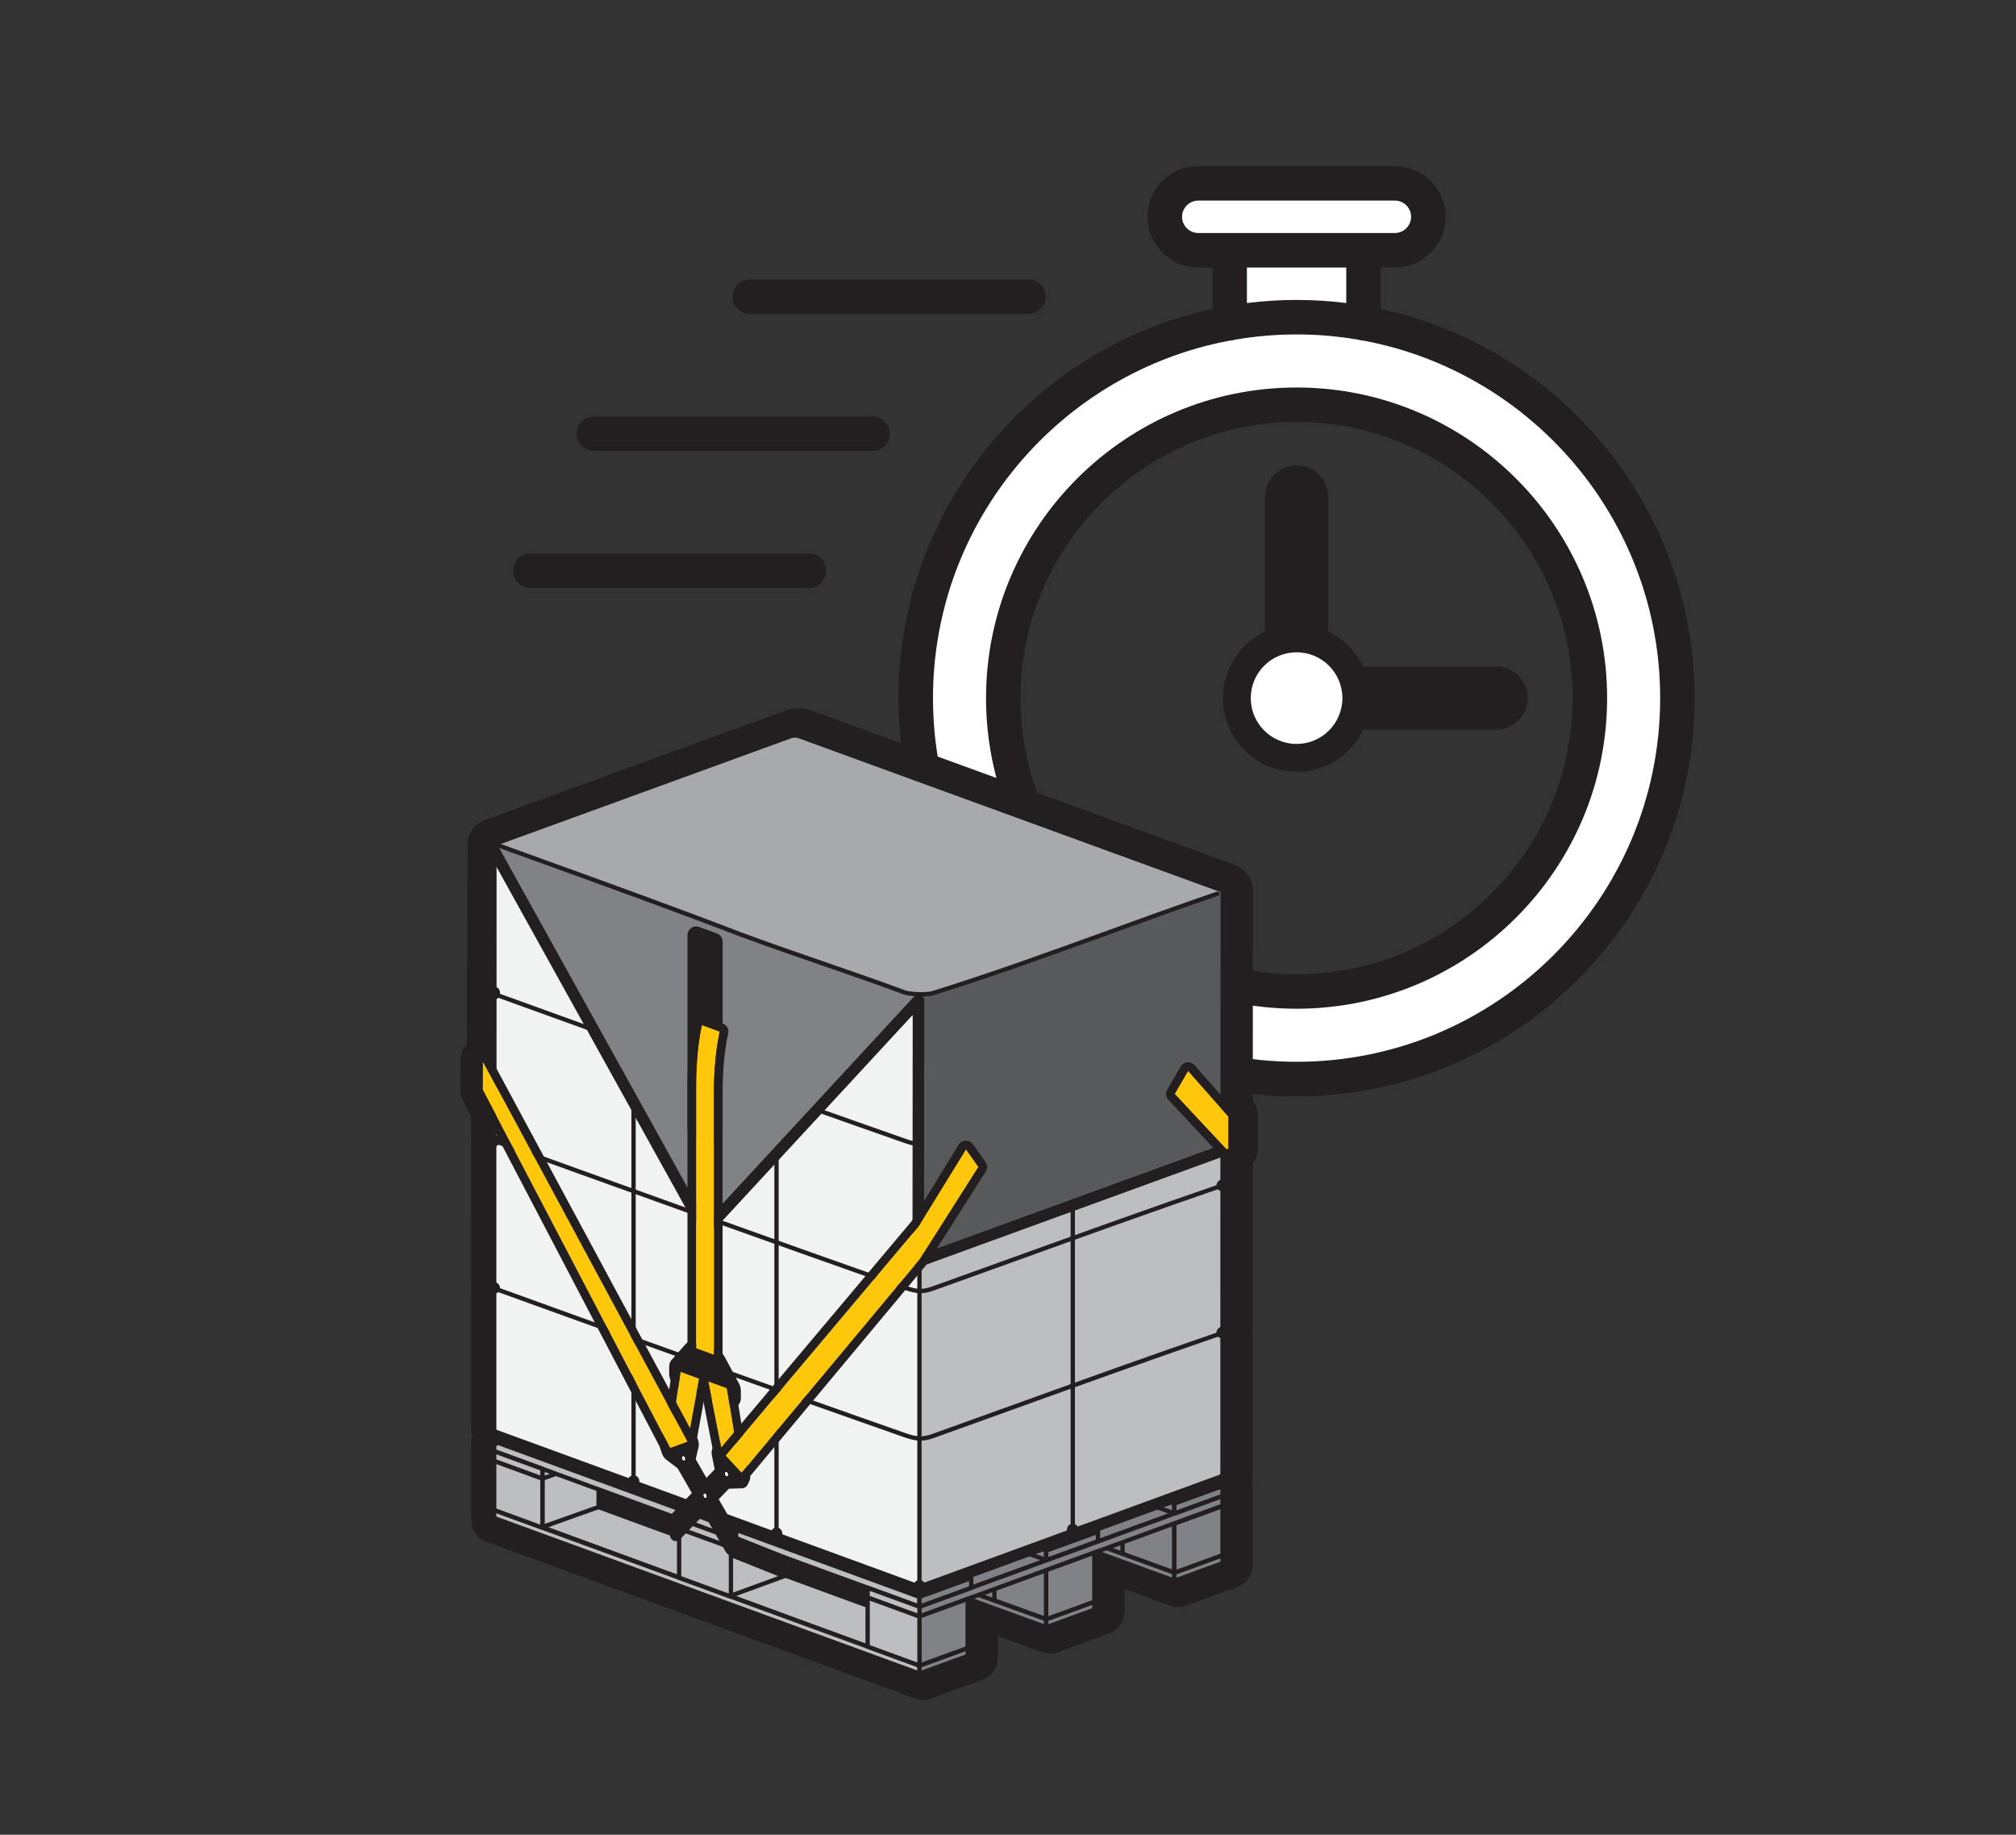 <?xml version="1.0" encoding="UTF-8"?>
<svg id="Layer_1" xmlns="http://www.w3.org/2000/svg" version="1.1" viewBox="0 0 994.062 904.469">
  <rect x="0" y="0" width="994.062" height="904.469" fill="#333333" stroke="none"/>
  <!-- Generator: Adobe Illustrator 29.2.1, SVG Export Plug-In . SVG Version: 2.1.0 Build 116)  -->
  <defs>
    <style>
      .st0 {
        fill: #58595b;
      }

      .st1 {
        fill: #bcbec0;
      }

      .st2 {
        fill: #231f20;
      }

      .st3 {
        fill: #414042;
      }

      .st4 {
        fill: #f1f2f2;
      }

      .st5 {
        fill: #fff;
      }

      .st6 {
        fill: #ffc709;
      }

      .st7 {
        fill: #808285;
      }

      .st8 {
        fill: #a7a9ac;
      }
    </style>
  </defs>
  <polyline class="st5" points="672.322 159.393 672.322 123.366 606.331 123.366 606.331 159.393"/>
  <rect class="st5" x="574.362" y="90.371" width="129.93" height="32.995" rx="16.498" ry="16.498"/>
  <path class="st5" d="M639.327,156.362c-103.711,0-187.786,84.075-187.786,187.786s84.075,187.786,187.786,187.786,187.786-84.075,187.786-187.786-84.075-187.786-187.786-187.786ZM639.327,488.767c-79.871,0-144.619-64.748-144.619-144.619s64.748-144.619,144.619-144.619,144.62,64.748,144.62,144.619-64.748,144.619-144.62,144.619Z"/>
  <g>
    <path class="st2" d="M680.826,152.287v-20.417h6.969c13.785,0,25.001-11.216,25.001-25.002s-11.216-25.002-25.001-25.002h-96.935c-13.786,0-25.002,11.216-25.002,25.002s11.216,25.002,25.002,25.002h6.968v20.417c-88.37,19.096-154.791,97.862-154.791,191.861,0,108.234,88.056,196.29,196.29,196.29s196.29-88.056,196.29-196.29c0-93.999-66.421-172.764-154.791-191.861ZM590.86,114.863c-4.408,0-7.994-3.586-7.994-7.994s3.586-7.994,7.994-7.994h96.935c4.407,0,7.993,3.586,7.993,7.994s-3.586,7.994-7.993,7.994h-96.935ZM614.836,131.871h48.982v17.513c-8.025-1.003-16.198-1.526-24.491-1.526s-16.466.522-24.491,1.526v-17.513ZM639.327,523.43c-98.856,0-179.282-80.426-179.282-179.282,0-87.646,63.222-160.794,146.455-176.259.909-.018,1.782-.18,2.599-.461,9.83-1.676,19.927-2.561,30.228-2.561s20.397.885,30.228,2.561c.818.282,1.69.443,2.599.461,83.233,15.466,146.455,88.614,146.455,176.259,0,98.856-80.426,179.282-179.282,179.282Z"/>
    <path class="st2" d="M639.327,191.025c-84.433,0-153.123,68.69-153.123,153.123s68.69,153.123,153.123,153.123,153.123-68.69,153.123-153.123-68.69-153.123-153.123-153.123ZM639.327,480.263c-75.055,0-136.115-61.061-136.115-136.115s61.061-136.115,136.115-136.115,136.115,61.061,136.115,136.115-61.061,136.115-136.115,136.115Z"/>
  </g>
  <path class="st2" d="M507.052,154.767h-137.415c-4.696,0-8.504-3.808-8.504-8.504s3.808-8.504,8.504-8.504h137.415c4.696,0,8.504,3.808,8.504,8.504s-3.808,8.504-8.504,8.504Z"/>
  <path class="st2" d="M430.282,222.317h-137.416c-4.697,0-8.504-3.808-8.504-8.504s3.807-8.504,8.504-8.504h137.416c4.696,0,8.504,3.808,8.504,8.504s-3.808,8.504-8.504,8.504Z"/>
  <path class="st2" d="M398.923,289.867h-137.416c-4.697,0-8.504-3.808-8.504-8.504s3.807-8.504,8.504-8.504h137.416c4.696,0,8.504,3.808,8.504,8.504s-3.808,8.504-8.504,8.504Z"/>
  <path class="st2" d="M737.688,328.557h-65.547c-3.591-7.527-9.696-13.633-17.224-17.224v-66.327c0-8.61-6.98-15.591-15.591-15.591s-15.591,6.98-15.591,15.591v66.327c-12.255,5.846-20.745,18.356-20.745,32.814,0,20.035,16.301,36.336,36.336,36.336,14.458,0,26.968-8.49,32.814-20.745h65.547c8.61,0,15.591-6.98,15.591-15.591s-6.98-15.591-15.591-15.591ZM655.06,328.557h-.143v-.143c.048.047.095.095.143.143ZM639.327,366.31c-12.221,0-22.162-9.941-22.162-22.162,0-6.147,2.516-11.715,6.571-15.733v15.733c0,8.61,6.98,15.591,15.591,15.591h15.733c-4.018,4.055-9.587,6.571-15.733,6.571Z"/>
  <path class="st2" d="M617.717,542.584l.091-103.353c0-5.742-3.624-10.921-9.02-12.889l-208.299-75.934c-4.352-1.588-9.146-1.589-13.497-.004l-147.855,53.814c-5.102,1.856-8.545,6.751-8.569,12.181l-.402,98.205c-1.981,2.286-3.096,5.201-3.114,8.261l-.076,13.931c-.009,2.073.494,4.139,1.454,5.972l2.086,3.989c.381,1.305.995,2.535,1.808,3.624v8.686c0,.823.069,1.652.206,2.475-.136.798-.205,1.615-.205,2.442l.003,67.601c0,.83.069,1.661.205,2.48-.136.797-.205,1.613-.205,2.438l.004,67.601c0,1.19.141,2.371.418,3.524-.279.99-.419,2.013-.419,3.056l.002,38.676c0,4.743,2.993,9.022,7.445,10.648l211.187,77.205c1.331.526,2.733.793,4.168.793,1.33,0,2.638-.231,3.883-.686l25.525-9.303c4.462-1.623,7.46-5.905,7.46-10.654v-10.784s21.758,7.92,21.758,7.92c2.499.904,5.248.9,7.741-.009l25.525-9.303c4.462-1.623,7.46-5.905,7.46-10.654v-11.189s21.491,7.822,21.491,7.822c2.728,1.287,5.892,1.432,8.715.396l25.525-9.303c4.462-1.623,7.46-5.905,7.46-10.655v-4.909s.002-34.002.002-34.002c0-1.051-.144-2.08-.428-3.078.277-1.145.417-2.313.417-3.49l.006-67.644c0-.82-.07-1.636-.21-2.436.14-.826.211-1.658.211-2.484l.006-67.644c0-.82-.07-1.637-.21-2.437.14-.824.21-1.655.21-2.483v-7.479c1.677-2.289,2.584-5.037,2.584-7.904v-15.381c0-2.769-.898-5.448-2.549-7.648Z"/>
  <g>
    <path class="st2" d="M332.932,757.33c-.325,0-.651-.056-.966-.17l-35.802-12.971c-1.118-.405-1.865-1.466-1.869-2.656l-.046-14.653c-.003-.938.458-1.815,1.231-2.346.773-.532,1.758-.646,2.632-.305l35.848,13.952c1.089.424,1.807,1.473,1.807,2.642v13.672c0,.924-.451,1.79-1.207,2.321-.483.339-1.054.514-1.628.514ZM299.958,739.534l30.139,10.919v-7.691l-30.165-11.74.026,8.513Z"/>
    <path class="st2" d="M425.534,792.231c-.325,0-.651-.057-.966-.17l-35.802-12.972c-1.118-.405-1.865-1.466-1.869-2.656l-.046-14.652c-.003-.938.458-1.815,1.231-2.346.773-.531,1.758-.646,2.632-.305l35.848,13.952c1.089.424,1.807,1.473,1.807,2.642v13.672c0,.924-.451,1.79-1.207,2.321-.483.339-1.054.514-1.628.514ZM392.561,774.434l30.139,10.92v-7.691l-30.165-11.74.026,8.512Z"/>
    <polygon class="st1" points="267.461 752.932 293.012 742.166 453.493 800.986 427.941 811.753 267.461 752.932"/>
    <path class="st2" d="M427.942,812.816c-.124,0-.248-.021-.366-.064l-160.48-58.821c-.41-.15-.687-.536-.696-.973-.011-.437.247-.835.649-1.005l25.551-10.767c.248-.104.527-.11.779-.019l160.48,58.821c.41.15.687.536.696.973.011.437-.247.835-.649,1.005l-25.551,10.767c-.132.056-.272.083-.413.083ZM270.363,752.862l157.552,57.749,22.677-9.556-157.552-57.749-22.677,9.556Z"/>
    <polygon class="st1" points="453.372 825.903 241.911 748.599 241.911 743.765 453.372 821.069 453.372 825.903"/>
    <path class="st2" d="M453.372,826.967c-.123,0-.246-.021-.365-.065l-211.461-77.304c-.419-.153-.697-.552-.698-.998v-4.835c0-.347.169-.672.453-.871.286-.199.647-.248.975-.127l211.461,77.304c.419.153.697.552.697.998l.002,4.835c0,.347-.17.672-.454.871-.182.127-.395.192-.609.192ZM242.974,747.857l209.335,76.526v-2.571l-209.335-76.526v2.571Z"/>
    <polygon class="st1" points="359.97 786.752 387.403 776.741 387.403 752.916 359.971 762.927 359.97 786.752"/>
    <path class="st2" d="M359.97,787.816c-.215,0-.429-.065-.609-.192-.284-.199-.454-.524-.454-.871v-23.825c.002-.446.28-.846.7-.999l27.432-10.011c.324-.118.689-.071.974.128s.454.524.454.871v23.825c0,.446-.279.846-.699.999l-27.433,10.011c-.118.043-.241.064-.364.064ZM361.033,763.67v21.562l25.306-9.234v-21.562l-25.306,9.234Z"/>
    <polygon class="st1" points="359.97 762.927 385.522 752.161 385.522 747.326 359.971 758.092 359.97 762.927"/>
    <path class="st2" d="M359.97,763.99c-.206,0-.411-.061-.588-.178-.297-.197-.476-.529-.476-.886v-4.835c.002-.428.258-.813.651-.979l25.551-10.766c.328-.138.705-.104,1.001.094.297.197.476.529.476.886v4.834c0,.428-.257.813-.65.979l-25.552,10.767c-.133.056-.273.084-.413.084ZM361.033,758.798v2.527l23.426-9.871v-2.526l-23.426,9.87Z"/>
    <polygon class="st1" points="267.461 728.933 293.804 723.63 293.013 713.332 267.461 724.098 267.461 728.933"/>
    <path class="st2" d="M267.461,729.996c-.243,0-.481-.084-.674-.241-.246-.202-.39-.504-.39-.822v-4.834c0-.428.257-.813.65-.979l25.552-10.767c.316-.133.676-.106.967.072.292.178.479.485.506.826l.791,10.298c.041.535-.323,1.018-.85,1.123l-26.343,5.303c-.07.014-.14.021-.21.021ZM268.525,724.805v2.83l24.147-4.861-.606-7.889-23.541,9.92Z"/>
    <polygon class="st1" points="267.461 752.758 295.16 742.911 295.161 719.086 267.461 728.933 267.461 752.758"/>
    <path class="st2" d="M267.461,753.821c-.217,0-.432-.066-.613-.195-.282-.199-.45-.522-.45-.868v-23.825c0-.45.283-.851.707-1.002l27.699-9.847c.324-.116.688-.066.97.134.282.199.45.522.45.868v23.824c0,.45-.283.851-.707,1.002l-27.699,9.848c-.116.041-.236.062-.356.062ZM268.525,729.683v21.569l25.572-9.092v-21.568l-25.572,9.091Z"/>
    <polygon class="st1" points="453.37 792.061 241.909 714.758 241.909 709.923 453.37 787.227 453.37 792.061"/>
    <path class="st2" d="M453.37,793.125c-.123,0-.246-.021-.365-.065l-211.461-77.304c-.419-.153-.698-.552-.698-.998v-4.835c0-.347.17-.672.454-.871.286-.2.647-.248.975-.127l211.461,77.304c.419.153.698.552.698.998v4.835c0,.347-.17.672-.454.871-.182.127-.395.192-.609.192ZM242.973,714.015l209.334,76.526v-2.571l-209.334-76.526v2.571Z"/>
    <polygon class="st1" points="267.461 728.933 241.909 719.592 241.909 714.758 267.461 724.098 267.461 728.933"/>
    <path class="st2" d="M267.461,729.996c-.123,0-.246-.021-.365-.065l-25.552-9.341c-.419-.153-.698-.552-.698-.998v-4.834c0-.347.17-.672.454-.871.286-.199.647-.248.975-.127l25.552,9.341c.419.153.698.552.698.998v4.834c0,.347-.17.672-.454.871-.182.127-.395.192-.609.192ZM242.973,718.849l23.426,8.563v-2.57l-23.426-8.563v2.57Z"/>
    <polygon class="st1" points="267.462 753.106 241.911 743.765 241.909 719.592 267.461 728.933 267.462 753.106"/>
    <path class="st2" d="M267.462,754.169c-.123,0-.246-.021-.365-.065l-25.552-9.341c-.419-.153-.697-.552-.698-.998v-24.173c0-.347.169-.672.453-.871.286-.2.647-.248.975-.127l25.552,9.341c.419.153.697.552.698.998v24.173c0,.347-.169.672-.453.871-.182.127-.395.192-.609.192ZM242.973,743.022l23.426,8.563v-21.909l-23.426-8.563v21.909Z"/>
    <path class="st7" d="M487.96,740.046l91.307,38.686,1.424-7.613-88.693-37.578c-.888,1.231-1.752,2.48-4.039,6.505Z"/>
    <path class="st2" d="M579.267,779.795c-.141,0-.282-.028-.415-.085l-91.308-38.686c-.279-.118-.494-.351-.592-.638s-.067-.603.083-.866c2.275-4.004,3.169-5.311,4.101-6.602.291-.403.821-.551,1.277-.356l88.693,37.578c.46.194.722.684.63,1.174l-1.425,7.612c-.06.316-.259.589-.542.741-.157.084-.33.127-.503.127ZM489.477,739.534l88.988,37.703,1.024-5.473-87.119-36.912c-.673.966-1.46,2.191-2.894,4.682Z"/>
    <path class="st7" d="M466.476,772.458c-.812,1.269-1.629,2.534-2.908,6.735l51.821,21.956.467-7.769-49.38-20.921Z"/>
    <path class="st2" d="M515.389,802.212c-.141,0-.281-.028-.415-.085l-51.821-21.956c-.5-.212-.761-.768-.602-1.288,1.314-4.316,2.179-5.668,3.015-6.976.28-.436.85-.63,1.325-.428l49.38,20.921c.414.176.673.593.646,1.042l-.467,7.77c-.021.345-.208.658-.501.84-.171.105-.365.16-.561.16ZM464.869,778.59l49.549,20.993.331-5.519-47.854-20.274c-.578.962-1.187,2.188-2.026,4.8Z"/>
    <polygon class="st7" points="515.857 798.245 490.328 788.936 490.328 763.241 515.857 774.057 515.857 798.245"/>
    <path class="st2" d="M515.857,799.309c-.123,0-.246-.021-.364-.064l-25.528-9.31c-.42-.153-.699-.553-.699-.999v-25.694c0-.356.18-.689.477-.886.297-.197.672-.232,1.002-.093l25.528,10.816c.393.166.647.552.647.979v24.188c0,.347-.169.672-.453.871-.181.127-.395.192-.609.192ZM491.392,788.192l23.401,8.534v-21.964l-23.401-9.916v23.346Z"/>
    <polygon class="st7" points="579.047 775.309 553.518 766.013 553.518 741.825 579.046 751.121 579.047 775.309"/>
    <path class="st2" d="M579.047,776.372c-.122,0-.245-.021-.363-.064l-25.529-9.296c-.42-.153-.7-.552-.7-.999v-24.188c0-.347.17-.672.454-.871.283-.198.647-.245.973-.128l25.528,9.296c.42.153.699.552.699.999l.002,24.188c0,.347-.17.672-.454.871-.181.127-.395.192-.609.192ZM554.581,765.269l23.402,8.521v-21.925l-23.402-8.521v21.925Z"/>
    <path class="st7" d="M469.508,767.739c-5.265,8.107-10.336,16.398-15.965,24.243l151.035-55.173-29.808-12.605-100.909,36.862c-1.454,2.222-2.907,4.445-4.353,6.673Z"/>
    <path class="st2" d="M453.543,793.046c-.325,0-.642-.15-.847-.421-.282-.371-.289-.883-.017-1.263,4.102-5.718,7.977-11.781,11.724-17.645,1.4-2.19,2.8-4.381,4.213-6.558h0c1.448-2.229,2.901-4.453,4.355-6.677.125-.191.31-.338.525-.416l100.909-36.861c.25-.095.53-.086.778.019l29.808,12.604c.402.171.659.569.648,1.006s-.287.822-.698.972l-151.035,55.174c-.119.044-.242.065-.364.065ZM470.4,768.318h0c-1.41,2.172-2.808,4.357-4.204,6.544-3.162,4.947-6.414,10.036-9.826,14.956l145.309-53.082-26.936-11.391-100.185,36.597c-1.388,2.123-2.775,4.247-4.158,6.376Z"/>
    <path class="st7" d="M478.377,784.744c-.812,1.269-1.623,2.539-2.441,3.803l39.919,14.529v-4.838s-37.478-13.495-37.478-13.495Z"/>
    <path class="st2" d="M515.856,804.141c-.122,0-.245-.021-.363-.064l-39.919-14.529c-.305-.11-.542-.354-.645-.661s-.061-.644.115-.915c.75-1.159,1.494-2.323,2.237-3.486l.2-.312c.267-.418.79-.597,1.256-.428l37.478,13.495c.422.151.702.552.703,1v4.838c0,.347-.169.672-.453.871-.181.127-.395.192-.609.192ZM477.552,788.005l37.24,13.554v-2.572l-35.977-12.954c-.421.657-.842,1.315-1.264,1.973Z"/>
    <path class="st7" d="M485.426,746.023l93.622,34.076v-4.838s-91.095-33.005-91.095-33.005c-.859,1.245-1.697,2.503-2.527,3.767Z"/>
    <path class="st2" d="M579.048,781.162c-.122,0-.245-.021-.363-.064l-93.622-34.075c-.306-.111-.543-.355-.646-.664-.103-.308-.059-.646.12-.918.833-1.271,1.676-2.536,2.54-3.788.275-.397.783-.559,1.237-.396l91.096,33.005c.421.152.701.552.701.999v4.838c0,.347-.17.672-.454.871-.181.127-.395.192-.609.192ZM487.054,745.485l90.931,33.096v-2.574l-89.621-32.471c-.441.647-.877,1.297-1.31,1.949Z"/>
    <path class="st7" d="M481.333,749.604c-.818,1.267-1.643,4.738-2.465,6.002l36.988,13.463v-4.838s-34.523-14.627-34.523-14.627Z"/>
    <path class="st2" d="M515.857,770.132c-.122,0-.245-.021-.363-.064l-36.988-13.463c-.305-.111-.542-.354-.645-.662-.104-.308-.06-.645.117-.917.342-.524.758-1.723,1.124-2.78.443-1.275.861-2.479,1.339-3.219.281-.434.834-.603,1.308-.401l34.523,14.627c.393.166.648.552.648.979v4.838c0,.347-.17.672-.454.871-.181.127-.395.192-.609.192ZM480.349,755.013l34.444,12.537v-2.615l-32.957-13.964c-.24.575-.493,1.302-.726,1.972-.257.739-.505,1.455-.762,2.07Z"/>
    <path class="st7" d="M508.016,714.238c-.425.393-2.049,4.68-2.462,5.085l73.495,26.75v-4.838s-68.632-29.078-68.632-29.078c-.829.668-1.631,1.367-2.401,2.081Z"/>
    <path class="st2" d="M579.049,747.137c-.122,0-.245-.021-.363-.064l-73.495-26.75c-.343-.125-.598-.416-.676-.772-.077-.356.033-.728.293-.983.105-.168.625-1.361.97-2.15.895-2.052,1.184-2.65,1.516-2.959h0c.824-.763,1.651-1.479,2.456-2.128.307-.246.722-.303,1.082-.15l68.632,29.078c.393.166.648.552.648.979v4.838c0,.347-.17.672-.454.871-.181.127-.395.192-.609.192ZM507.07,718.744l70.917,25.811v-2.615l-67.393-28.553c-.595.494-1.198,1.023-1.803,1.581-.198.31-.718,1.501-1.065,2.298-.271.621-.482,1.102-.656,1.479Z"/>
    <polygon class="st7" points="453.373 796.882 604.578 741.647 604.579 736.809 453.374 792.044 453.373 796.882"/>
    <path class="st2" d="M453.373,797.945c-.215,0-.428-.065-.609-.192-.284-.199-.453-.524-.453-.871v-4.838c0-.446.278-.846.698-.998l151.204-55.235c.327-.12.688-.072.975.127.284.199.453.524.453.871v4.838c0,.446-.278.846-.698.998l-151.204,55.235c-.119.044-.242.065-.365.065ZM454.437,792.787v2.575l149.078-54.459v-2.575l-149.078,54.459Z"/>
    <polygon class="st7" points="515.857 769.068 541.386 759.764 541.387 755.125 515.857 764.428 515.857 769.068"/>
    <path class="st2" d="M515.857,770.132c-.215,0-.429-.065-.609-.192-.284-.199-.454-.524-.454-.871v-4.641c.002-.447.281-.846.7-.999l25.529-9.304c.324-.117.69-.071.974.128.284.199.454.524.454.871l-.002,4.641c0,.447-.279.846-.698.999l-25.529,9.304c-.118.043-.241.064-.364.064ZM516.92,765.172v2.378l23.403-8.529v-2.378l-23.403,8.529Z"/>
    <polygon class="st7" points="515.856 803.077 541.385 793.773 541.386 788.936 515.856 798.24 515.856 803.077"/>
    <path class="st2" d="M515.856,804.141c-.215,0-.429-.065-.609-.192-.284-.199-.454-.524-.454-.871v-4.838c0-.446.28-.846.699-.999l25.53-9.304c.325-.118.689-.071.974.128s.454.524.454.871v4.838c-.002.447-.281.846-.7.999l-25.529,9.304c-.118.043-.241.064-.364.064ZM516.919,798.984v2.575l23.403-8.529v-2.575l-23.403,8.529Z"/>
    <polygon class="st7" points="453.373 792.044 478.902 782.741 478.903 777.903 453.373 787.207 453.373 792.044"/>
    <path class="st2" d="M453.373,793.108c-.215,0-.429-.065-.609-.192-.284-.199-.454-.524-.454-.871v-4.837c0-.446.279-.846.699-.999l25.529-9.304c.324-.118.689-.072.974.128.284.199.454.524.454.871v4.837c0,.446-.279.846-.699.999l-25.529,9.304c-.118.043-.241.064-.364.064ZM454.437,787.951v2.574l23.402-8.529v-2.574l-23.402,8.529Z"/>
    <polygon class="st7" points="453.372 825.907 478.901 816.604 478.902 811.766 453.372 821.07 453.372 825.907"/>
    <path class="st2" d="M453.371,826.971c-.215,0-.429-.065-.609-.192-.284-.199-.454-.524-.454-.871l.002-4.838c0-.447.279-.846.698-.999l25.529-9.304c.325-.118.689-.072.974.128.284.199.454.524.454.871v4.838c0,.446-.28.846-.699.999l-25.53,9.304c-.118.043-.241.064-.364.064ZM454.435,821.814v2.575l23.403-8.529v-2.575l-23.403,8.529Z"/>
    <polygon class="st7" points="515.855 798.245 541.385 788.941 541.387 764.754 515.858 774.057 515.855 798.245"/>
    <path class="st2" d="M515.856,799.309c-.215,0-.429-.065-.609-.192-.284-.199-.454-.524-.454-.871l.003-24.188c0-.446.279-.846.698-.999l25.529-9.304c.324-.117.69-.071.974.128.284.199.454.524.454.871l-.003,24.188c0,.446-.279.846-.698.999l-25.529,9.304c-.118.043-.241.064-.364.064ZM516.92,774.802v21.925s23.402-8.529,23.402-8.529v-21.925s-23.402,8.529-23.402,8.529Z"/>
    <polygon class="st7" points="453.371 821.07 478.9 811.766 478.902 787.578 453.373 796.882 453.371 821.07"/>
    <path class="st2" d="M453.37,822.133c-.215,0-.429-.065-.609-.192-.284-.199-.454-.524-.454-.871l.003-24.188c0-.447.28-.846.699-.999l25.529-9.304c.324-.118.689-.071.974.128s.454.524.454.871l-.002,24.188c0,.446-.28.846-.699.999l-25.53,9.304c-.118.043-.241.064-.364.064ZM454.436,797.626l-.002,21.925,23.404-8.529v-21.925s-23.402,8.529-23.402,8.529Z"/>
    <polygon class="st7" points="579.048 746.073 604.578 736.769 604.578 731.932 579.049 741.236 579.048 746.073"/>
    <path class="st2" d="M579.048,747.137c-.215,0-.429-.065-.609-.192-.284-.199-.454-.524-.454-.871v-4.838c.002-.447.281-.846.7-.999l25.529-9.304c.324-.117.689-.071.974.128s.454.524.454.871l-.002,4.838c0,.447-.279.846-.698.999l-25.529,9.304c-.118.043-.241.064-.364.064ZM580.112,741.98v2.575l23.403-8.529v-2.575l-23.403,8.529Z"/>
    <polygon class="st7" points="579.047 780.148 604.577 770.844 604.577 766.007 579.048 775.311 579.047 780.148"/>
    <path class="st2" d="M579.047,781.212c-.215,0-.429-.065-.609-.192-.284-.199-.454-.524-.454-.871l.002-4.838c0-.447.279-.846.698-.999l25.529-9.304c.324-.118.689-.071.974.128s.454.524.454.871v4.837c-.002.447-.281.846-.7.999l-25.529,9.305c-.118.043-.241.064-.364.064ZM580.111,776.055v2.575l23.403-8.53v-2.574l-23.403,8.529Z"/>
    <polygon class="st7" points="579.046 775.309 604.576 766.005 604.578 741.817 579.048 751.121 579.046 775.309"/>
    <path class="st2" d="M579.046,776.372c-.215,0-.429-.065-.609-.192-.284-.199-.454-.524-.454-.871l.003-24.188c0-.446.279-.846.698-.999l25.529-9.304c.324-.118.689-.072.974.128.284.199.454.524.454.871l-.003,24.188c0,.446-.279.846-.698.999l-25.529,9.304c-.118.043-.241.064-.364.064ZM580.111,751.865v21.925s23.402-8.529,23.402-8.529v-21.925s-23.402,8.529-23.402,8.529Z"/>
    <polygon class="st1" points="360.416 762.914 334.864 753.574 334.864 748.739 360.416 758.08 360.416 762.914"/>
    <path class="st2" d="M360.416,763.978c-.123,0-.246-.021-.365-.065l-25.552-9.341c-.419-.153-.698-.552-.698-.998v-4.834c0-.347.17-.672.454-.871.286-.199.646-.247.975-.127l25.551,9.341c.419.153.697.552.698.998v4.834c0,.347-.169.672-.453.871-.182.127-.395.192-.609.192ZM335.928,752.83l23.425,8.563v-2.57l-23.425-8.563v2.57Z"/>
    <polygon class="st1" points="453.371 796.896 427.819 787.555 427.819 782.721 453.37 792.061 453.371 796.896"/>
    <path class="st2" d="M453.37,797.959c-.123,0-.246-.021-.365-.065l-25.552-9.341c-.419-.153-.698-.552-.698-.998v-4.834c0-.347.17-.672.454-.871.286-.2.647-.248.975-.127l25.552,9.341c.419.153.698.552.698.998v4.834c0,.347-.17.672-.454.871-.182.127-.395.192-.609.192ZM428.881,786.812l23.426,8.563v-2.57l-23.426-8.563v2.57Z"/>
    <polygon class="st1" points="360.417 787.087 334.865 777.746 334.864 753.574 360.416 762.914 360.417 787.087"/>
    <path class="st2" d="M360.417,788.151c-.123,0-.246-.021-.365-.065l-25.552-9.341c-.419-.153-.697-.552-.698-.998v-24.173c0-.347.169-.672.453-.871.286-.2.646-.247.975-.127l25.552,9.341c.419.153.697.552.698.998v24.173c0,.347-.169.672-.453.871-.182.127-.395.192-.609.192ZM335.928,777.003l23.426,8.563v-21.909l-23.426-8.563v21.909Z"/>
    <polygon class="st1" points="453.372 821.069 427.82 811.728 427.819 787.555 453.371 796.896 453.372 821.069"/>
    <path class="st2" d="M453.371,822.132c-.123,0-.246-.021-.365-.065l-25.551-9.341c-.419-.153-.697-.552-.698-.998l-.002-24.173c0-.347.17-.672.454-.871.286-.2.647-.248.975-.127l25.552,9.341c.419.153.697.552.698.998v24.173c0,.347-.169.672-.453.871-.182.127-.395.192-.609.192ZM428.883,810.985l23.425,8.563v-21.909l-23.426-8.563v21.909Z"/>
    <path class="st2" d="M453.371,829.742c-.38,0-.757-.076-1.108-.226l-211.326-77.255c-1.117-.408-1.861-1.472-1.861-2.662l-.002-38.676c0-1.146.689-2.18,1.748-2.619l119.279-49.515c.572-.237,1.206-.28,1.806-.124l219.504,57.532c.245.064.48.161.7.288l15.275,8.831,8.649,5.183c.854.513,1.378,1.436,1.378,2.433v4.804c0,.023,0,.048,0,.072l-.003,29.126c0,.023,0,.048,0,.072v4.838c0,1.191-.745,2.256-1.864,2.663l-25.529,9.304c-.797.292-1.679.208-2.406-.219l-33.391-12.153v23.334c0,1.191-.746,2.256-1.865,2.663l-25.529,9.304c-.627.229-1.313.228-1.94,0l-33.149-12.066v22.929c0,1.191-.746,2.256-1.865,2.663l-25.529,9.304c-.315.115-.644.172-.971.172ZM244.745,747.618l208.633,76.27,22.688-8.269v-24.992c0-.925.452-1.792,1.21-2.322.759-.529,1.726-.657,2.596-.342l35.982,13.098,22.696-8.271.002-25.397c0-.925.451-1.792,1.209-2.322.759-.529,1.726-.656,2.596-.342l36.758,13.379,22.627-8.246v-2.781c0-.024,0-.05,0-.074l.003-28.683c-.038-.202-.056-.41-.049-.621.004-.151.021-.299.048-.444v-2.72s-7.232-4.334-7.232-4.334l-14.906-8.617-218.211-57.193-116.649,48.423.002,34.803Z"/>
    <path class="st4" d="M243.691,489.903c-.99-.362-1.792.446-1.792,1.804l.003,67.601c0,1.358.803,2.752,1.792,3.114-.99-.362-1.792.446-1.792,1.804l.003,67.601c0,1.358.803,2.752,1.793,3.114-.99-.362-1.792.446-1.792,1.804l.003,67.601c0,1.358.803,2.752,1.792,3.114l66.902,24.457c.99.362,1.792-.446,1.792-1.804,0,1.358.802,2.752,1.792,3.114l66.902,24.457c.99.362,1.792-.446,1.792-1.804,0,1.358.803,2.752,1.793,3.114l66.902,24.457c.974.356,1.763-.423,1.788-1.743.045,1.291.881,2.031,1.914,1.653l71.755-26.215c1.062-.388,1.923-1.804,1.923-3.163h.011c0,1.359.861,2.146,1.922,1.758l71.755-26.215c1.062-.388,1.923-1.804,1.923-3.163l.006-67.643c0-1.359-.86-2.146-1.922-1.758,1.062-.388,1.923-1.804,1.923-3.163l.006-67.643c0-1.359-.86-2.146-1.922-1.758,1.062-.388,1.923-1.804,1.923-3.163l.006-67.643c0-1.359-.861-2.146-1.922-1.758l-.004-.66c1.062-.388,1.923-1.804,1.923-3.163l.006-67.643c0-1.359-.86-2.146-1.922-1.758l-358.976-21.887c-.99-.362-1.792.446-1.792,1.804l.003,67.601c0,1.358.803,2.752,1.792,3.114"/>
    <path class="st1" d="M453.116,783.595c.974.356,1.763-.423,1.788-1.743.045,1.291.881,2.031,1.914,1.653l71.755-26.215c1.062-.388,1.923-1.804,1.923-3.163h.011c0,1.359.861,2.146,1.922,1.758l71.755-26.215c1.062-.388,1.923-1.804,1.923-3.163l.006-67.643c0-1.359-.86-2.146-1.922-1.758,1.062-.388,1.923-1.804,1.923-3.163l.006-67.643c0-1.359-.86-2.146-1.922-1.758,1.062-.388,1.923-1.804,1.923-3.163l.006-67.643c0-1.359-.861-2.146-1.922-1.758l-.004-.66c1.062-.388,1.923-1.804,1.923-3.163l.006-67.643c0-1.359-.86-2.146-1.922-1.758l-148.524-9.056"/>
    <path class="st2" d="M452.04,786.372c-.477,0-.961-.085-1.435-.258l-66.903-24.459c-.624-.228-1.197-.6-1.696-1.076-.62.069-1.265-.006-1.89-.234l-66.901-24.457c-.623-.228-1.196-.6-1.695-1.076-.618.068-1.264-.006-1.89-.234l-66.902-24.457c-2.117-.774-3.653-3.204-3.653-5.776l-.004-67.601c0-.865.179-1.667.514-2.359-.329-.794-.514-1.668-.514-2.559l-.003-67.601c0-.864.179-1.667.513-2.358-.329-.794-.514-1.668-.514-2.559l-.003-67.601c0-.996.237-1.909.676-2.665-.428-.884-.673-1.888-.673-2.914l-.003-67.601c0-1.704.694-3.167,1.905-4.013.939-.656,2.083-.865,3.2-.601l358.224,21.841c1.104-.214,2.213.013,3.128.653,1.211.847,1.904,2.292,1.903,3.963l-.006,67.642c0,1.024-.253,2.03-.694,2.919.453.755.698,1.668.698,2.662l-.007,67.644c0,.891-.19,1.766-.531,2.564.346.69.531,1.493.531,2.356l-.006,67.644c0,.891-.191,1.767-.531,2.564.345.69.53,1.493.53,2.355l-.006,67.644c0,2.574-1.592,5.023-3.785,5.824l-71.755,26.216c-.675.247-1.369.324-2.028.238-.532.516-1.151.92-1.827,1.167l-71.755,26.214c-.924.339-1.887.357-2.761.071-.462.184-.952.277-1.451.277ZM385.874,756.413l65.099,23.799c.5-.787,1.374-1.314,2.368-1.322h.024c.995,0,1.874.507,2.381,1.283l70.172-25.637c.094-.117.203-.361.203-.553,0-1.565,1.27-2.835,2.835-2.835,1.037,0,1.949.558,2.447,1.389l70.126-25.621c.092-.117.203-.364.203-.552l.006-66.718c-.783-.267-1.443-.873-1.749-1.711-.118-.322-.174-.651-.173-.975,0-1.105.652-2.146,1.714-2.602.093-.114.209-.367.209-.559l.006-66.717c-.784-.267-1.444-.874-1.751-1.712-.117-.322-.173-.651-.172-.975,0-1.105.653-2.146,1.715-2.601.095-.115.208-.364.208-.559l.007-66.717c-.247-.084-.485-.203-.705-.356-.758-.526-1.212-1.389-1.218-2.312l-.004-.661c-.007-1.143.674-2.173,1.715-2.621.094-.115.208-.363.208-.559l.006-66.617-357.019-21.768v66.5c0,.209.093.433.167.55,1.119.525,1.755,1.712,1.606,2.911.047.422,0,.861-.156,1.287-.289.79-.893,1.374-1.617,1.662v66.769c0,.209.093.433.167.549,1.01.474,1.627,1.488,1.627,2.563,0,.323-.055.653-.173.974-.288.791-.893,1.375-1.617,1.663v66.769c0,.209.093.433.167.55,1.01.474,1.627,1.488,1.627,2.563,0,.323-.055.653-.173.974-.289.791-.893,1.375-1.618,1.663l.002,66.769c0,.2.084.414.156.534l65.059,23.783c.495-.829,1.4-1.385,2.437-1.385,1.565,0,2.835,1.27,2.835,2.835,0,.2.085.414.156.534l65.06,23.783c.495-.829,1.4-1.385,2.437-1.385,1.565,0,2.835,1.27,2.835,2.835,0,.2.084.414.156.534ZM601.679,654.3s-.002,0-.003.002c0,0,.002,0,.003-.002ZM244.667,559.758s.003,0,.004.001c0,0-.003,0-.004-.001Z"/>
    <path class="st2" d="M453.844,637.488c-2.343,0-4.761-.559-7.999-1.691-61.585-21.522-156.272-55.622-202.513-72.377-.552-.2-.837-.81-.637-1.362.2-.551.809-.836,1.361-.637,46.235,16.754,140.913,50.85,202.489,72.369,5.725,2,8.486,2.062,13.431.291,12.969-4.644,25.938-9.319,38.91-13.996,33.886-12.216,68.924-24.848,103.426-36.691.557-.189,1.16.105,1.351.66s-.105,1.16-.661,1.351c-34.485,11.837-69.517,24.467-103.395,36.68-12.973,4.677-25.944,9.354-38.914,13.998-2.606.933-4.696,1.405-6.85,1.405Z"/>
    <path class="st2" d="M453.845,710.194c-2.343,0-4.761-.559-8-1.69-61.483-21.487-156.225-55.604-202.513-72.377-.552-.2-.837-.81-.637-1.362.2-.551.809-.834,1.361-.637,46.283,16.771,141.016,50.886,202.489,72.368,5.727,2.003,8.488,2.062,13.431.291,12.983-4.648,25.968-9.33,38.955-14.012,33.87-12.211,68.895-24.838,103.381-36.676.557-.188,1.16.105,1.351.661.19.555-.105,1.159-.661,1.351-34.471,11.832-69.486,24.456-103.35,36.664-12.988,4.683-25.975,9.364-38.959,14.014-2.605.934-4.695,1.405-6.849,1.405Z"/>
    <path class="st2" d="M453.844,565.088c-2.343,0-4.76-.559-7.999-1.691-61.483-21.486-156.225-55.604-202.513-72.376-.552-.2-.837-.81-.637-1.362.2-.551.809-.837,1.361-.637,46.283,16.771,141.016,50.885,202.489,72.369,5.727,2.001,8.488,2.061,13.431.291,12.958-4.64,25.917-9.312,38.878-13.984,33.896-12.22,68.945-24.857,103.458-36.703.557-.189,1.16.105,1.351.66s-.105,1.16-.661,1.351c-34.496,11.841-69.538,24.475-103.427,36.692-12.963,4.673-25.923,9.346-38.882,13.986-2.605.933-4.696,1.405-6.85,1.405Z"/>
    <path class="st2" d="M361.188,755.535l-.759-.278-21.811-37.89c-.86-1.494-2.255-2.004-3.115-1.139h0c-.86.866-.86,2.779,0,4.273l24.772,43.033c.099.172.234.298.374.349l.528.193.012-8.542Z"/>
    <path class="st2" d="M361.176,766.912c-.328,0-.658-.058-.975-.173l-.528-.193c-.775-.288-1.433-.856-1.86-1.606l-24.768-43.024c-1.527-2.656-1.34-5.889.447-7.686.941-.947,2.233-1.393,3.562-1.221,1.599.209,3.063,1.282,4.021,2.944l21.305,37.01c.997.462,1.645,1.464,1.644,2.576l-.012,8.542c-.002.925-.454,1.791-1.213,2.32-.482.337-1.05.511-1.622.511ZM362.725,762.109l.007.012s-.005-.008-.007-.012Z"/>
    <path class="st2" d="M359.804,725.112h0c-.86-1.494-2.255-2.004-3.115-1.139l-23.492,24.354.042,8.562,26.565-27.503c.86-.866.86-2.779,0-4.273Z"/>
    <path class="st2" d="M333.239,759.724c-.354,0-.712-.066-1.055-.204-1.069-.43-1.773-1.464-1.779-2.616l-.043-8.562c-.003-.739.281-1.451.795-1.982l23.492-24.354c.972-.979,2.271-1.425,3.592-1.252,1.598.209,3.063,1.281,4.02,2.944h0c1.528,2.653,1.342,5.885-.442,7.684l-26.539,27.477c-.545.563-1.285.865-2.04.865Z"/>
    <path class="st5" d="M348.196,736.793c.299.52.299,1.186,0,1.487s-.785.124-1.084-.396-.299-1.186,0-1.487.785-.124,1.084.396Z"/>
    <path class="st2" d="M363.06,682.808l-7.153-13.321c-.521-.97-1.257-1.683-2.028-1.965l-12.487-4.565c-.771-.282-1.507-.107-2.028.483l-7.152,8.091c-.453.513-.704,1.307-.704,2.227v3.601c0,2.031,1.201,4.116,2.681,4.657l26.895,9.832c1.48.541,2.681-.666,2.68-2.697v-3.601c0-.92-.252-1.898-.705-2.742ZM340.762,666.397c0-.484.286-.771.638-.642l12.471,4.559c.353.129.638.626.639,1.109v1.741c0,.484-.286.771-.638.642l-12.471-4.559c-.353-.129-.638-.626-.639-1.109v-1.741ZM347.057,683.051c0,.484-.286.771-.638.642l-12.471-4.559c-.353-.129-.638-.626-.639-1.109v-1.741c0-.484.286-.771.638-.642l12.471,4.559c.353.129.638.626.639,1.109v1.741ZM361.964,688.501c0,.484-.286.771-.638.642l-12.471-4.559c-.353-.129-.639-.626-.639-1.109v-1.741c0-.484.286-.771.638-.642l12.471,4.559c.353.129.638.626.639,1.109v1.741Z"/>
    <path class="st2" d="M361.773,693.511c-.402,0-.812-.072-1.216-.22l-26.896-9.832c-2.104-.769-3.689-3.391-3.689-6.1v-3.602c0-1.297.387-2.449,1.09-3.243l7.152-8.093c.945-1.069,2.33-1.411,3.704-.907l12.488,4.565c1.133.413,2.146,1.364,2.854,2.68l7.153,13.321c.57,1.063.886,2.295.888,3.467v3.604c0,1.653-.618,3.033-1.694,3.785-.544.381-1.178.574-1.834.574Z"/>
    <path class="st2" d="M367.188,724.265l-10.288-11.472c-1.266-1.412-2.853-1.353-3.544.13l-.771,1.653c-.335.719-.41,1.681-.209,2.673l2.181,10.745c.198.974.646,1.897,1.249,2.569l.827.923c.603.672,1.311,1.039,1.971,1.021l7.28-.195c.672-.018,1.239-.433,1.574-1.151l.771-1.653c.692-1.484.226-3.831-1.04-5.242ZM365.931,728.65c-.159.34-.523.354-.813.03l-10.273-11.455c-.29-.324-.397-.862-.239-1.203l.571-1.225c.159-.34.523-.354.813-.03l10.273,11.455c.29.324.397.862.239,1.203l-.571,1.225Z"/>
    <path class="st2" d="M358.557,733.889c-1.048,0-2.094-.523-2.952-1.48l-.828-.924c-.769-.856-1.327-1.999-1.574-3.216l-2.181-10.745c-.261-1.286-.15-2.541.312-3.531l.771-1.653c.495-1.063,1.379-1.762,2.424-1.917,1.185-.17,2.42.354,3.401,1.449l10.287,11.471c1.628,1.815,2.183,4.779,1.264,6.749l-.771,1.653c-.553,1.188-1.595,1.916-2.787,1.948l-7.281.195c-.028,0-.056,0-.084,0ZM366.147,727.757h0ZM356.431,715.38v.002-.002Z"/>
    <path class="st6" d="M349.227,680.964l9.189,3.333,6.68,41.146c.131.691-.366,1.051-.793.575l-8.027-8.965-7.048-36.088Z"/>
    <path class="st2" d="M349.227,680.963l9.189,3.333,6.68,41.146c.09.473-.115.792-.391.792-.127,0-.268-.067-.402-.217l-8.027-8.965-7.048-36.088M349.228,676.711c-.999,0-1.983.352-2.765,1.022-1.164.996-1.702,2.542-1.408,4.045l7.048,36.088c.147.752.494,1.45,1.005,2.021l8.027,8.965c.929,1.038,2.23,1.633,3.57,1.633,1.376,0,2.671-.611,3.553-1.677.918-1.108,1.291-2.593,1.029-4.084l-6.674-41.11c-.247-1.522-1.298-2.79-2.747-3.316l-9.189-3.333c-.472-.171-.962-.255-1.449-.255h0Z"/>
    <path class="st5" d="M358.785,726.138c.299.52.299,1.186,0,1.487s-.785.124-1.084-.396-.299-1.186,0-1.487.785-.124,1.084.396Z"/>
    <path class="st2" d="M326.955,713.834l.783,2.251c.34.979.916,1.821,1.599,2.338l7.395,5.605c.671.508,1.39.661,2.002.426l.84-.323c.612-.235,1.068-.839,1.268-1.682l2.214-9.295c.204-.858.128-1.892-.213-2.871l-.783-2.251c-.703-2.021-2.315-3.259-3.6-2.765l-10.45,4.013c-1.286.494-1.758,2.532-1.056,4.553ZM328.708,713.001c-.161-.464-.053-.931.242-1.045l10.434-4.007c.295-.113.665.171.826.634l.58,1.669c.161.464.053.931-.242,1.045l-10.434,4.007c-.295.113-.665-.171-.826-.634l-.58-1.669Z"/>
    <path class="st2" d="M338.147,725.967c-.764,0-1.549-.279-2.262-.819l-7.396-5.605c-.906-.686-1.644-1.75-2.077-2.995l-.782-2.252h0c-.962-2.771-.138-5.549,1.878-6.323l10.451-4.014c.799-.305,1.706-.26,2.554.135,1.243.577,2.318,1.879,2.875,3.48l.783,2.251c.43,1.234.52,2.533.252,3.656l-2.214,9.295c-.309,1.294-1.085,2.266-2.13,2.667l-.841.323c-.351.135-.719.201-1.091.201Z"/>
    <path class="st6" d="M344.758,679.606l-9.189-3.385-5.359,36.47c-.131.595.367,1.319.793,1.154l8.027-3.097,5.727-31.142Z"/>
    <path class="st2" d="M335.569,676.22l9.189,3.385-5.727,31.142-8.027,3.097c-.042.016-.084.024-.127.024-.391,0-.785-.642-.666-1.178l5.359-36.47M335.57,671.968c-.755,0-1.507.201-2.172.596-1.102.654-1.849,1.77-2.036,3.038l-5.346,36.384c-.264,1.497.145,3.087,1.114,4.293.941,1.17,2.306,1.842,3.746,1.842.569,0,1.127-.104,1.659-.309l8.026-3.096c1.38-.532,2.384-1.743,2.651-3.198l5.727-31.142c.374-2.035-.771-4.044-2.712-4.759l-9.189-3.385c-.476-.176-.974-.262-1.47-.262h0Z"/>
    <path class="st5" d="M336.522,717.999c-.299.301-.299.967,0,1.487s.785.698,1.084.396.299-.967,0-1.487-.785-.698-1.084-.396Z"/>
    <path class="st2" d="M336.522,717.999h.01-.01Z"/>
    <polygon class="st2" points="386.25 776.477 360.711 766.257 360.711 757.715 386.25 767.935 386.25 776.477"/>
    <path class="st2" d="M386.25,777.894c-.178,0-.356-.033-.526-.102l-25.539-10.22c-.538-.215-.891-.736-.891-1.315v-8.542c0-.471.233-.91.622-1.174.39-.263.884-.317,1.321-.142l25.539,10.22c.538.215.891.736.891,1.315v8.542c0,.471-.233.91-.622,1.174-.238.161-.516.243-.795.243ZM362.128,765.298l22.705,9.085v-5.489l-22.705-9.085v5.489Z"/>
    <path class="st2" d="M312.396,731.175c-.587,0-1.063-.477-1.063-1.063v-202.912c0-.587.477-1.063,1.063-1.063s1.063.476,1.063,1.063v202.912c0,.587-.477,1.063-1.063,1.063Z"/>
    <path class="st2" d="M453.37,782.687c-.587,0-1.063-.476-1.063-1.062v-182.204c0-.587.477-1.063,1.063-1.063s1.063.476,1.063,1.063v182.204c0,.587-.477,1.062-1.063,1.062Z"/>
    <path class="st2" d="M528.976,754.643c-.587,0-1.063-.476-1.063-1.062v-182.203c0-.587.477-1.063,1.063-1.063s1.063.476,1.063,1.063v182.203c0,.587-.477,1.062-1.063,1.062Z"/>
    <path class="st2" d="M382.883,756.943c-.587,0-1.063-.477-1.063-1.063v-206.115c0-.587.477-1.063,1.063-1.063s1.063.476,1.063,1.063v206.115c0,.587-.477,1.063-1.063,1.063Z"/>
    <path class="st7" d="M389.107,361.3l-147.857,53.816c-.661.241-1.103.868-1.106,1.572l-.521,127.157,2.277,1.52.029-129.093,101.318,182.635,8.811,3.221,100.823-109.049-.111,128.758,151.826-55.26.11-127.106c0-1-.624-1.894-1.563-2.236l-208.3-75.934c-1.852-.675-3.883-.676-5.735-.001Z"/>
    <path class="st8" d="M390.627,360.3l-147.857,53.816c-.661.241-1.103.868-1.106,1.572l1.786-.415,115.165,42.932,75.194,26.378c11.933,5.663,23.486,6.436,28.772,4.494,28.136-10.339,122.815-42.826,141.391-50.082,2.196-.858.776-2.727.69-2.758l-208.3-75.934c-1.852-.675-3.883-.676-5.735-.001Z"/>
    <path class="st0" d="M453.765,490.441l-.497,130.679,151.826-55.26.11-127.106c0-.833-103.655,37.314-140.163,49.759-7.074,2.411-11.276,1.929-11.276,1.929Z"/>
    <path class="st2" d="M452.77,624.673c-.574,0-1.144-.174-1.627-.513-.758-.531-1.208-1.398-1.208-2.324l.105-121.508-95.9,103.725c-.775.838-1.978,1.13-3.055.738l-8.811-3.22c-.64-.234-1.175-.691-1.505-1.288l-96.008-173.062-.025,118.144c0,1.045-.576,2.006-1.498,2.499-.923.493-2.041.439-2.91-.142l-2.277-1.52c-.792-.528-1.266-1.418-1.262-2.37l.521-127.158c.008-1.883,1.202-3.581,2.972-4.224l147.856-53.815c2.474-.901,5.201-.9,7.675.002l208.301,75.934c2.051.748,3.428,2.717,3.428,4.899l-.11,127.108c0,1.191-.746,2.254-1.865,2.661l-151.826,55.26c-.315.115-.644.171-.97.171ZM452.882,490.245c.347,0,.697.064,1.033.196,1.087.426,1.802,1.475,1.801,2.642l-.108,124.706,146.155-53.196.108-124.803-208-75.825c-1.223-.446-2.569-.447-3.794,0h0l-144.706,52.669,99.843,179.976,6.045,2.209,99.541-107.663c.547-.592,1.307-.911,2.082-.911ZM389.108,361.3h.01-.01Z"/>
    <polygon class="st3" points="352.055 559.432 343.244 556.211 343.239 460.945 352.05 464.166 352.055 559.432"/>
    <path class="st2" d="M343.239,456.693c-.86,0-1.713.261-2.437.767-1.138.796-1.816,2.097-1.816,3.485l.005,95.266c0,1.785,1.115,3.38,2.792,3.993l8.811,3.221c.474.173.968.259,1.459.259.86,0,1.713-.261,2.437-.767,1.138-.796,1.816-2.097,1.816-3.485l-.005-95.266c0-1.785-1.115-3.38-2.792-3.993l-8.811-3.221c-.474-.173-.968-.259-1.459-.259h0Z"/>
    <path class="st6" d="M352.041,667.915l-8.811-3.221s-.002-110.114-.002-129.233c0-19.119,2.894-30.152,2.894-30.152l8.811,3.221s-2.895,11.495-2.894,29.875.002,129.511.002,129.511Z"/>
    <path class="st2" d="M346.122,505.308l8.811,3.221s-2.895,11.495-2.894,29.875c0,18.381.002,129.511.002,129.511l-8.811-3.221s-.002-110.114-.002-129.233c0-19.119,2.894-30.152,2.894-30.152M346.122,501.056c-.679,0-1.356.163-1.971.484-1.061.555-1.839,1.531-2.142,2.689-.124.472-3.034,11.787-3.033,31.232l.002,129.233c0,1.785,1.115,3.38,2.792,3.993l8.811,3.221c.474.173.968.259,1.46.259.86,0,1.713-.261,2.437-.767,1.138-.796,1.816-2.096,1.816-3.485,0,0-.001-111.13-.002-129.511,0-17.549,2.739-28.73,2.766-28.841.526-2.11-.622-4.281-2.664-5.027l-8.811-3.221c-.473-.173-.967-.259-1.46-.259h0Z"/>
    <polygon class="st6" points="482.448 575.288 476.309 566.57 452.881 604.616 357.822 717.545 365.691 726.066 453.583 620.696 482.448 575.288"/>
    <path class="st2" d="M476.309,566.57l6.139,8.718-28.865,45.409-87.891,105.369-7.869-8.52,95.059-112.929,23.427-38.046M476.309,562.318c-.044,0-.087,0-.131.002-1.429.044-2.74.803-3.49,2.02l-23.262,37.778-94.856,112.689c-1.38,1.639-1.324,4.049.129,5.623l7.869,8.52c.806.873,1.939,1.367,3.123,1.367.036,0,.072,0,.108-.001,1.223-.031,2.374-.587,3.158-1.527l87.891-105.369c.117-.14.225-.288.323-.443l28.865-45.409c.924-1.454.88-3.321-.112-4.729l-6.139-8.718c-.798-1.133-2.096-1.804-3.476-1.804h0Z"/>
    <path class="st6" d="M579.228,539.274l25.288,27.066c.441.472,1.231.16,1.231-.486v-15.38s-19.925-22.556-19.925-22.556l-6.594,11.357Z"/>
    <path class="st2" d="M585.822,527.917l19.925,22.556v15.38c0,.431-.352.713-.717.713-.182,0-.367-.07-.514-.227l-25.288-27.066,6.594-11.357M585.822,523.665c-.139,0-.279.007-.42.021-1.36.135-2.572.915-3.258,2.096l-6.594,11.357c-.941,1.621-.71,3.668.57,5.038l25.288,27.066c.936,1.002,2.256,1.576,3.621,1.576,2.74,0,4.969-2.227,4.969-4.965v-15.38c0-1.037-.379-2.038-1.065-2.815l-19.925-22.556c-.811-.918-1.974-1.437-3.186-1.437h0Z"/>
    <polygon class="st6" points="330.427 713.802 339.031 710.748 238.046 523.177 237.97 537.096 330.427 713.802"/>
    <path class="st2" d="M238.046,523.177l100.984,187.571-8.604,3.055-92.457-176.707.076-13.919M238.047,518.925c-.341,0-.686.041-1.029.127-1.886.47-3.213,2.159-3.224,4.103l-.076,13.919c-.004.694.163,1.379.484,1.994l92.457,176.707c.751,1.436,2.224,2.281,3.768,2.281.474,0,.954-.079,1.422-.246l8.604-3.055c1.169-.415,2.099-1.32,2.545-2.478.446-1.158.364-2.452-.224-3.545l-100.984-187.571c-.754-1.4-2.207-2.237-3.743-2.237h0Z"/>
    <path class="st2" d="M454.329,491.215c-3.28,0-6.779-.367-8.589-.97-13.522-5.007-27.16-9.71-40.35-14.259-13.2-4.552-26.851-9.26-40.361-14.264-31.976-12.298-65.533-24.419-97.985-36.142-7.128-2.575-14.2-5.129-21.188-7.661-.552-.2-.837-.81-.637-1.362.199-.551.808-.838,1.361-.637,6.986,2.532,14.058,5.086,21.185,7.66,32.463,11.726,66.03,23.851,98.015,36.152,13.477,4.991,27.114,9.694,40.304,14.243,13.2,4.553,26.851,9.26,40.361,14.264,2.689.896,10.652,1.204,13.435.277,29.632-9.26,58.534-19.745,86.485-29.884,17.42-6.319,35.434-12.854,53.608-19.092.557-.188,1.161.105,1.351.66.19.555-.105,1.16-.661,1.351-18.157,6.232-36.161,12.764-53.573,19.08-27.973,10.147-56.898,20.64-86.557,29.909-1.406.469-3.744.675-6.204.675Z"/>
  </g>
  <circle class="st5" cx="639.327" cy="344.148" r="22.588"/>
</svg>